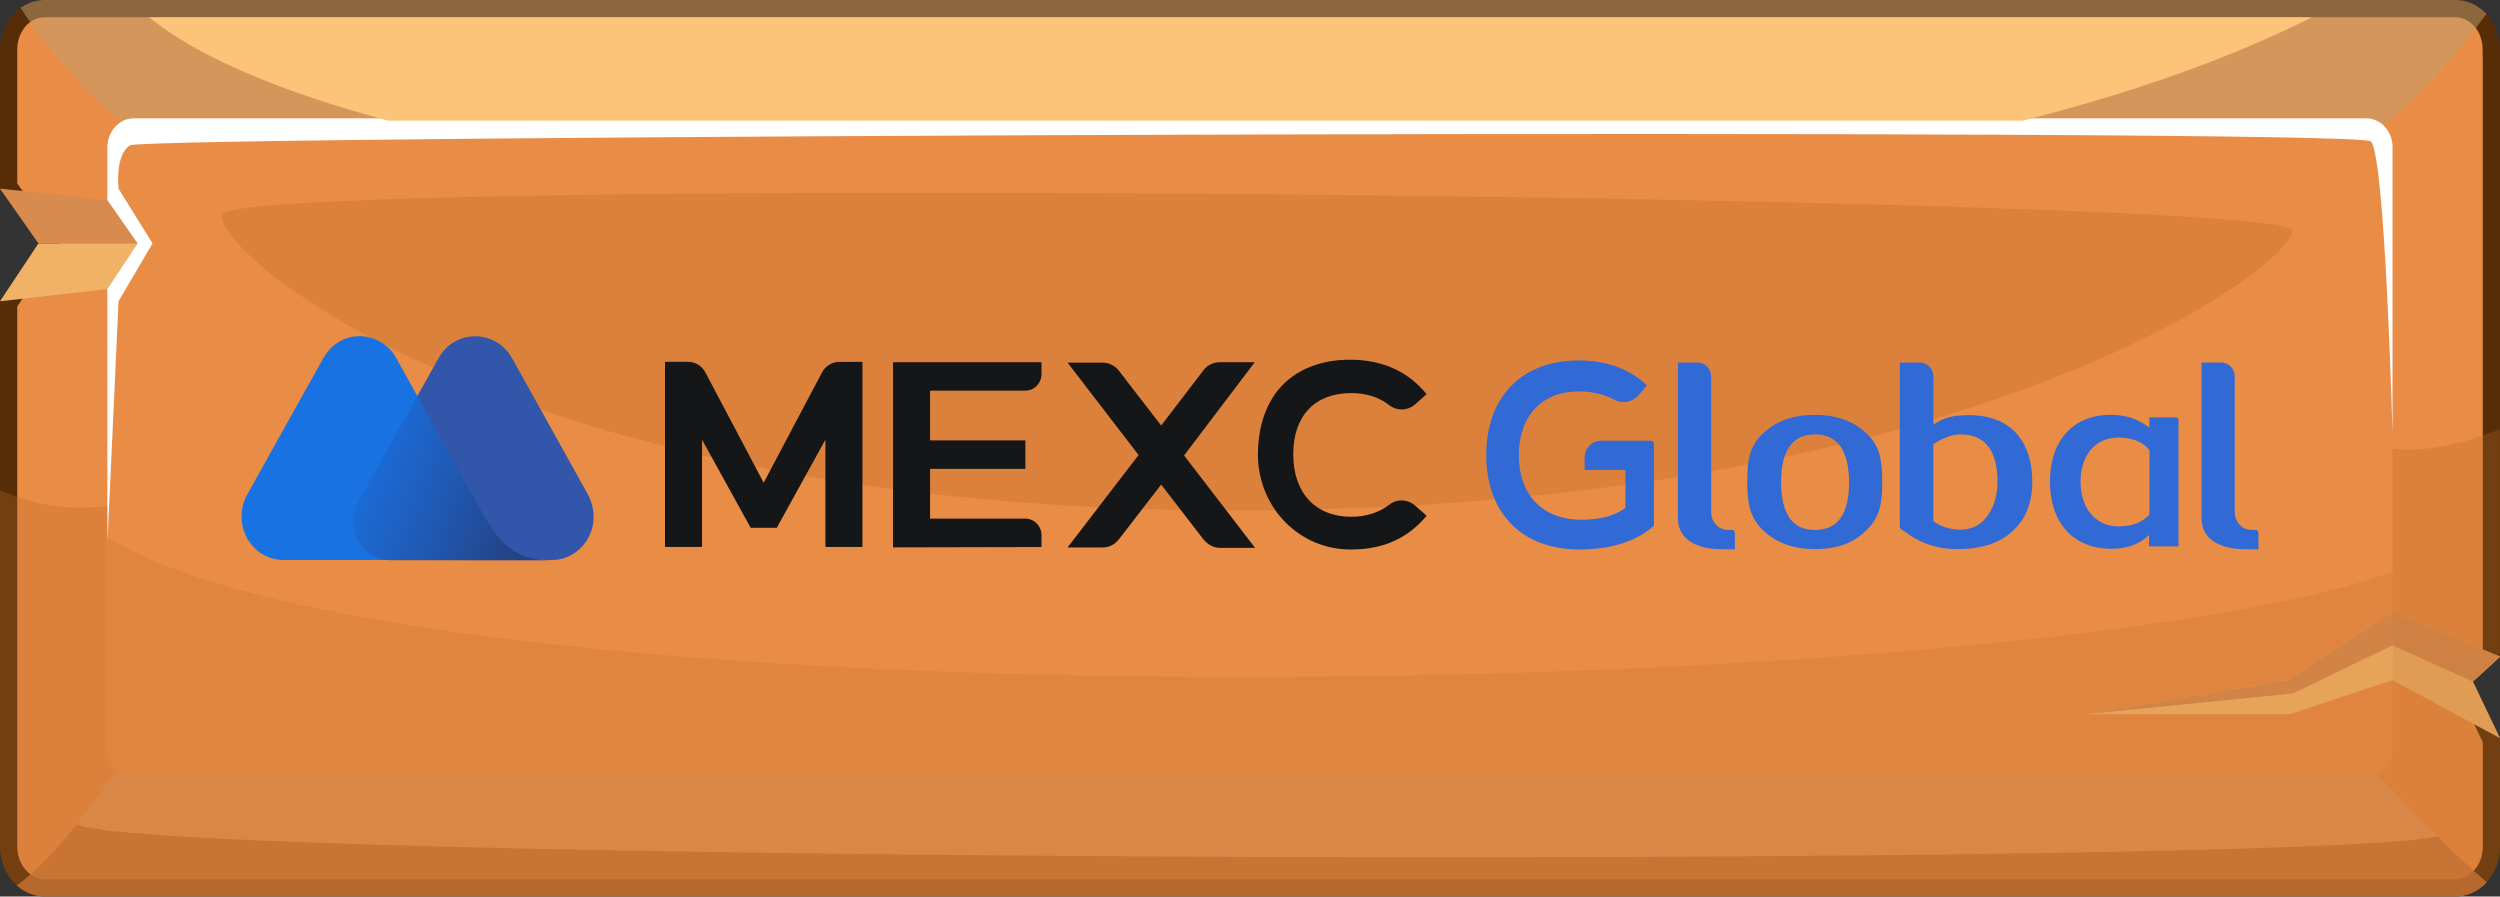 <svg width="290" height="104" viewBox="0 0 290 104" fill="none" xmlns="http://www.w3.org/2000/svg">
<rect x="0" y="0" width="290" height="104" fill="#333333" stroke="none"/>
<path d="M286.179 78.32L285.632 78.821L285.952 79.49L289 85.855V98.258C289 99.79 288.368 101.107 287.387 101.98C286.662 102.624 285.769 102.984 284.819 102.984H5.21C4.319 102.984 3.482 102.662 2.792 102.108C1.729 101.247 1 99.832 1 98.242V35.25L5.292 28.805L5.671 28.236L5.278 27.676L1 21.588V5.742C1 4.301 1.566 3.027 2.458 2.114C2.53 2.057 2.592 2.007 2.647 1.962C2.762 1.868 2.848 1.799 2.943 1.734L2.943 1.734L2.953 1.727C3.623 1.261 4.393 1 5.196 1H284.804C285.768 1 286.647 1.359 287.373 2.004L287.38 2.01L287.386 2.016C287.486 2.101 287.578 2.189 287.699 2.308C288.475 3.131 288.986 4.355 288.986 5.727V6.113L289 6.129V75.738L286.179 78.32Z" fill="#E98C45" stroke="#562D06" stroke-width="2"/>
<g style="mix-blend-mode:screen">
<path d="M277.531 17.084V86.916C277.531 88.761 276.16 90.272 274.486 90.272H15.5C13.826 90.272 12.455 88.761 12.455 86.916V33.532L15.962 28.235L12.455 23.208V17.084C12.455 15.239 13.826 13.728 15.5 13.728H274.5C276.174 13.728 277.545 15.239 277.545 17.084H277.531Z" fill="#E98C45"/>
</g>
<path d="M12.455 33.532L0 34.948L4.46 28.235H15.976L12.455 33.532Z" fill="#F0B267"/>
<path d="M0 21.888L12.455 23.208L15.976 28.235H4.46L0 21.888Z" fill="#D78B4F"/>
<path d="M286.854 79.058L290 85.627L277.531 78.899L265.667 82.844H241.999L265.35 78.899L277.531 70.977L290 76.179L286.854 79.058Z" fill="#F0B267"/>
<path d="M286.854 79.058L277.516 74.858L265.999 80.442L241.999 82.844L265.35 78.899L277.531 70.977L290 76.179L286.854 79.058Z" fill="#D78B4F"/>
<path opacity="0.5" d="M288.427 1.623C285.237 5.902 280.475 11.755 276.39 14.507C275.871 14.014 275.221 13.744 274.5 13.744H15.5C14.981 13.744 14.504 13.887 14.086 14.157C11.315 11.755 6.105 6.84 2.396 0.907C3.218 0.334 4.185 0 5.21 0H284.819C286.046 0 287.157 0.461 288.052 1.257C288.182 1.368 288.297 1.479 288.427 1.607V1.623Z" fill="#C2A174"/>
<g style="mix-blend-mode:screen">
<path d="M277.531 17.084V50.266C277.531 50.266 276.679 17.991 275.02 16.4C273.345 14.809 16.871 15.716 15.082 16.861C13.292 17.991 13.754 21.888 13.754 21.888L17.694 28.235L13.754 34.932L12.455 63.087V33.532L15.962 28.235L12.455 23.208V17.084C12.455 15.239 13.826 13.728 15.5 13.728H274.5C276.174 13.728 277.545 15.239 277.545 17.084H277.531Z" fill="white"/>
</g>
<g style="mix-blend-mode:screen" opacity="0.5">
<path d="M15.976 19.836C15.399 21.061 19.974 25.881 20.191 28.235C20.407 30.589 17.16 35.393 15.976 37.222C14.793 39.052 15.298 81.174 15.976 83.925L16.655 86.677C16.655 86.677 272.104 89.652 273.562 87.361C275.019 85.071 274.803 83.146 273.562 82.844C272.321 82.557 267.327 85.946 265.249 85.612C263.171 85.293 236.789 84.609 235.764 83.687C234.725 82.764 262.146 77.054 263.806 76.354C265.465 75.654 273.778 70.166 274.817 68.114C275.857 66.046 274.615 21.188 272.941 19.359C271.281 17.529 17.16 17.291 15.976 19.82V19.836Z" fill="#E98C45"/>
</g>
<g style="mix-blend-mode:multiply" opacity="0.2">
<path d="M277.531 66.332V86.9C277.531 88.745 276.16 90.256 274.486 90.256H15.5C13.826 90.256 12.455 88.745 12.455 86.9V62.308C48.29 84.943 235.735 81.587 277.531 66.316V66.332Z" fill="#BD6828"/>
</g>
<g style="mix-blend-mode:screen" opacity="0.3">
<path d="M25.79 24.863C24.333 28.871 58.609 59.206 143.34 59.206C228.072 59.206 266.288 30.828 265.869 26.708C265.451 22.588 27.45 20.297 25.776 24.878L25.79 24.863Z" fill="#BD6828"/>
</g>
<path d="M268.182 2C258.55 6.853 247.157 10.816 234.623 14H45.026C32.608 10.663 22.962 6.616 17.273 2H268.182Z" fill="#FBC479"/>
<g style="mix-blend-mode:multiply" opacity="0.3">
<path d="M290 76.179L286.854 79.058L290 85.627V98.258C290 99.88 289.408 101.312 288.427 102.346C288.297 102.489 288.182 102.616 288.052 102.727C287.157 103.523 286.031 103.984 284.819 103.984H5.21C4.07 103.984 3.016 103.57 2.165 102.886C2.093 102.839 2.035 102.775 1.963 102.727C0.765 101.662 0 100.039 0 98.258V56.836C4.387 58.919 8.89 59.11 12.455 58.697V86.9C12.455 87.838 12.801 88.666 13.35 89.27C13.898 89.875 14.678 90.256 15.486 90.256H274.485C274.991 90.256 275.452 90.113 275.856 89.875C276.852 89.318 277.531 88.204 277.531 86.916V52.032C281.442 52.525 286.103 51.348 289.986 49.805V76.179H290Z" fill="#BD6828"/>
</g>
<path opacity="0.6" d="M288.427 102.346C288.297 102.489 288.182 102.616 288.052 102.727C287.157 103.523 286.031 103.984 284.819 103.984H5.21C4.07 103.984 3.016 103.57 2.165 102.886C2.093 102.839 2.035 102.775 1.963 102.727C4.46 100.866 6.841 98.226 8.89 95.633C10.767 93.279 12.311 90.94 13.35 89.254C13.898 89.859 14.678 90.24 15.486 90.24H274.486C274.991 90.24 275.452 90.097 275.857 89.859C277.574 91.704 280.071 94.36 282.741 97.001C284.631 98.862 286.609 100.771 288.427 102.33V102.346Z" fill="#D78B4F"/>
<g style="mix-blend-mode:multiply" opacity="0.6">
<path d="M288.427 102.346C288.297 102.489 288.182 102.616 288.052 102.727C287.157 103.523 286.031 103.984 284.819 103.984H5.21C4.07 103.984 3.016 103.571 2.165 102.887C2.093 102.839 2.035 102.775 1.963 102.727C4.46 100.866 6.841 98.226 8.89 95.633C17.766 100.087 267.342 100.739 282.741 97.001C284.631 98.862 286.609 100.771 288.427 102.33V102.346Z" fill="#BD6828"/>
</g>
<g clip-path="url(#clip0_47_2714)">
<path d="M68.201 57.365L59.365 41.484C57.428 38.175 52.71 38.136 50.838 41.619L41.572 58.131C39.84 61.158 41.984 64.961 45.447 64.961H64.027C67.518 64.961 70.139 61.061 68.201 57.365Z" fill="#3156AA"/>
<path d="M55.462 58.597L54.919 57.608C54.414 56.696 53.291 54.716 53.291 54.716L45.812 41.27C43.884 38.282 39.298 38.03 37.36 41.804L28.665 57.394C26.867 60.673 29.002 64.932 32.914 64.961H51.391H59.272H63.961C59.169 65 57.634 62.429 55.462 58.597Z" fill="#1972E2"/>
<path d="M55.462 58.597L54.919 57.608C54.414 56.696 53.291 54.716 53.291 54.716L48.414 45.946L41.535 58.17C39.803 61.197 41.947 65 45.41 65H51.353H59.234H63.952C59.132 64.961 57.634 62.429 55.462 58.597Z" fill="url(#paint0_linear_47_2714)"/>
<path d="M260.269 63.7C258.799 63.7 257.648 63.37 256.768 62.798C255.851 62.177 255.373 61.275 255.373 60.033V42.056H257.676C258.509 42.056 259.23 42.755 259.23 43.666V59.499C259.23 59.538 259.23 60.285 259.829 60.896C260.184 61.265 260.624 61.469 261.223 61.469H261.663C261.822 61.469 261.981 61.634 261.981 61.798V63.739L260.269 63.7Z" fill="#326AD5"/>
<path d="M210.548 63.7C208.161 63.7 206.215 63.04 204.745 61.721C203.987 61.061 203.472 60.314 203.154 59.499C202.836 58.675 202.677 57.481 202.677 55.871C202.677 54.309 202.836 53.067 203.154 52.242C203.435 51.457 203.949 50.758 204.708 50.099C206.177 48.779 208.133 48.119 210.511 48.119C212.898 48.119 214.845 48.779 216.314 50.099C217.072 50.758 217.587 51.495 217.868 52.242C218.186 53.106 218.345 54.309 218.345 55.871C218.345 57.481 218.186 58.675 217.868 59.499C217.55 60.324 217.035 61.061 216.277 61.721C214.882 63.04 212.935 63.7 210.548 63.7ZM210.548 50.389C207.927 50.389 206.608 52.242 206.608 55.91C206.608 59.625 207.918 61.478 210.548 61.478C213.178 61.478 214.489 59.625 214.489 55.958C214.489 52.242 213.132 50.389 210.548 50.389Z" fill="#326AD5"/>
<path d="M227.022 63.7C224.953 63.7 223.044 63.128 221.415 62.012C221.256 61.847 220.938 61.643 220.535 61.391C220.46 61.352 220.376 61.226 220.376 61.1V42.056H222.726C223.559 42.056 224.279 42.803 224.279 43.666V49.235L225 48.818C225.833 48.362 226.947 48.158 228.379 48.158C230.888 48.158 232.797 48.944 234.07 50.467C235.184 51.825 235.745 53.64 235.745 55.871C235.745 58.102 235.109 59.916 233.836 61.226C232.348 62.875 230.045 63.7 227.022 63.7ZM227.415 50.39C226.535 50.39 225.543 50.719 224.429 51.418L224.27 51.505V60.45L224.429 60.576C225.3 61.148 226.339 61.44 227.415 61.44C228.847 61.44 229.961 60.819 230.719 59.587C231.356 58.597 231.711 57.316 231.711 55.871C231.711 52.242 230.242 50.39 227.415 50.39Z" fill="#326AD5"/>
<path d="M244.918 63.661C240.547 63.661 237.795 60.693 237.795 55.871C237.795 51.088 240.5 48.119 244.834 48.119C246.5 48.119 247.932 48.575 249.093 49.439L249.327 49.604V48.41H252.387C252.584 48.41 252.706 48.575 252.706 48.74V63.38H249.289V62.06L249.055 62.264C248.101 63.166 246.584 63.661 244.918 63.661ZM245.714 50.758C242.971 50.758 241.343 52.941 241.343 55.871C241.343 58.801 242.971 61.061 245.714 61.061C246.584 61.061 248.101 60.974 249.299 59.742L249.336 59.703V52.204L249.299 52.165C248.456 51.166 247.221 50.758 245.714 50.758Z" fill="#326AD5"/>
<path d="M103.592 63.496V42.017H120.814V43.375C120.814 44.452 119.981 45.316 118.942 45.316H107.888V51.088H118.942V54.387H107.888V60.159H118.942C119.972 60.159 120.814 61.022 120.814 62.099V63.457L103.592 63.496Z" fill="#151617"/>
<path d="M145.552 42.017H141.499C140.741 42.017 140.067 42.347 139.59 42.968L134.695 49.361L129.799 43.016C129.322 42.395 128.648 42.066 127.89 42.066H123.837L132.074 52.786L123.837 63.506H127.89C128.648 63.506 129.322 63.176 129.799 62.555L134.695 56.21L139.627 62.604C140.105 63.176 140.779 63.554 141.537 63.554H145.59L137.353 52.834L145.552 42.017Z" fill="#151617"/>
<path d="M90.104 61.226L95.748 51.001V63.448H100.044V41.978H97.376C96.543 41.978 95.748 42.434 95.345 43.22L88.587 55.997L81.829 43.211C81.427 42.425 80.631 41.969 79.798 41.969H77.14V63.448H81.436V51.001L87.081 61.226H90.104Z" fill="#151617"/>
<path d="M156.775 63.739C150.813 63.816 145.955 58.956 145.917 52.776C145.917 49.39 146.91 46.587 148.782 44.656C150.654 42.755 153.359 41.726 156.579 41.726C160.36 41.726 163.336 43.084 165.489 45.723L164.141 46.916C163.308 47.654 162.073 47.702 161.156 47.004C159.957 46.053 158.451 45.597 156.738 45.597C152.526 45.597 150.017 48.236 150.017 52.689C150.017 57.181 152.601 59.946 156.738 59.946C158.488 59.946 159.957 59.451 161.156 58.548C162.035 57.85 163.262 57.889 164.141 58.636L165.489 59.829C163.336 62.419 160.472 63.739 156.775 63.739Z" fill="#151617"/>
<path d="M183.226 63.739C176.543 63.739 172.406 59.538 172.406 52.776C172.406 46.014 176.543 41.813 183.142 41.813C186.325 41.813 188.992 42.764 191.061 44.705L190.069 45.859C189.629 46.354 188.992 46.645 188.356 46.645C188 46.645 187.635 46.557 187.326 46.392C186.091 45.733 184.658 45.403 183.152 45.403C178.855 45.403 176.188 48.245 176.188 52.825C176.188 57.443 178.968 60.285 183.423 60.285C185.576 60.285 187.242 59.868 188.477 58.966L188.552 58.927V54.513H183.816V53.067C183.816 52 184.649 51.127 185.688 51.127H191.538C191.697 51.127 191.856 51.292 191.856 51.457V60.984C189.825 62.798 186.924 63.739 183.226 63.739Z" fill="#326AD5"/>
<path d="M199.532 63.7C198.062 63.7 196.901 63.37 196.031 62.798C195.114 62.177 194.636 61.275 194.636 60.033V42.056H196.939C197.772 42.056 198.493 42.755 198.493 43.666V59.499C198.493 59.538 198.493 60.285 199.092 60.896C199.447 61.265 199.887 61.469 200.486 61.469H200.926C201.085 61.469 201.244 61.634 201.244 61.798V63.739L199.532 63.7Z" fill="#326AD5"/>
</g>
<defs>
<linearGradient id="paint0_linear_47_2714" x1="39.51" y1="52.642" x2="59.824" y2="60.337" gradientUnits="userSpaceOnUse">
<stop stop-color="#264CA2" stop-opacity="0"/>
<stop offset="1" stop-color="#234588"/>
</linearGradient>
<clipPath id="clip0_47_2714">
<rect width="234" height="26" fill="white" transform="translate(28 39)"/>
</clipPath>
</defs>
</svg>
